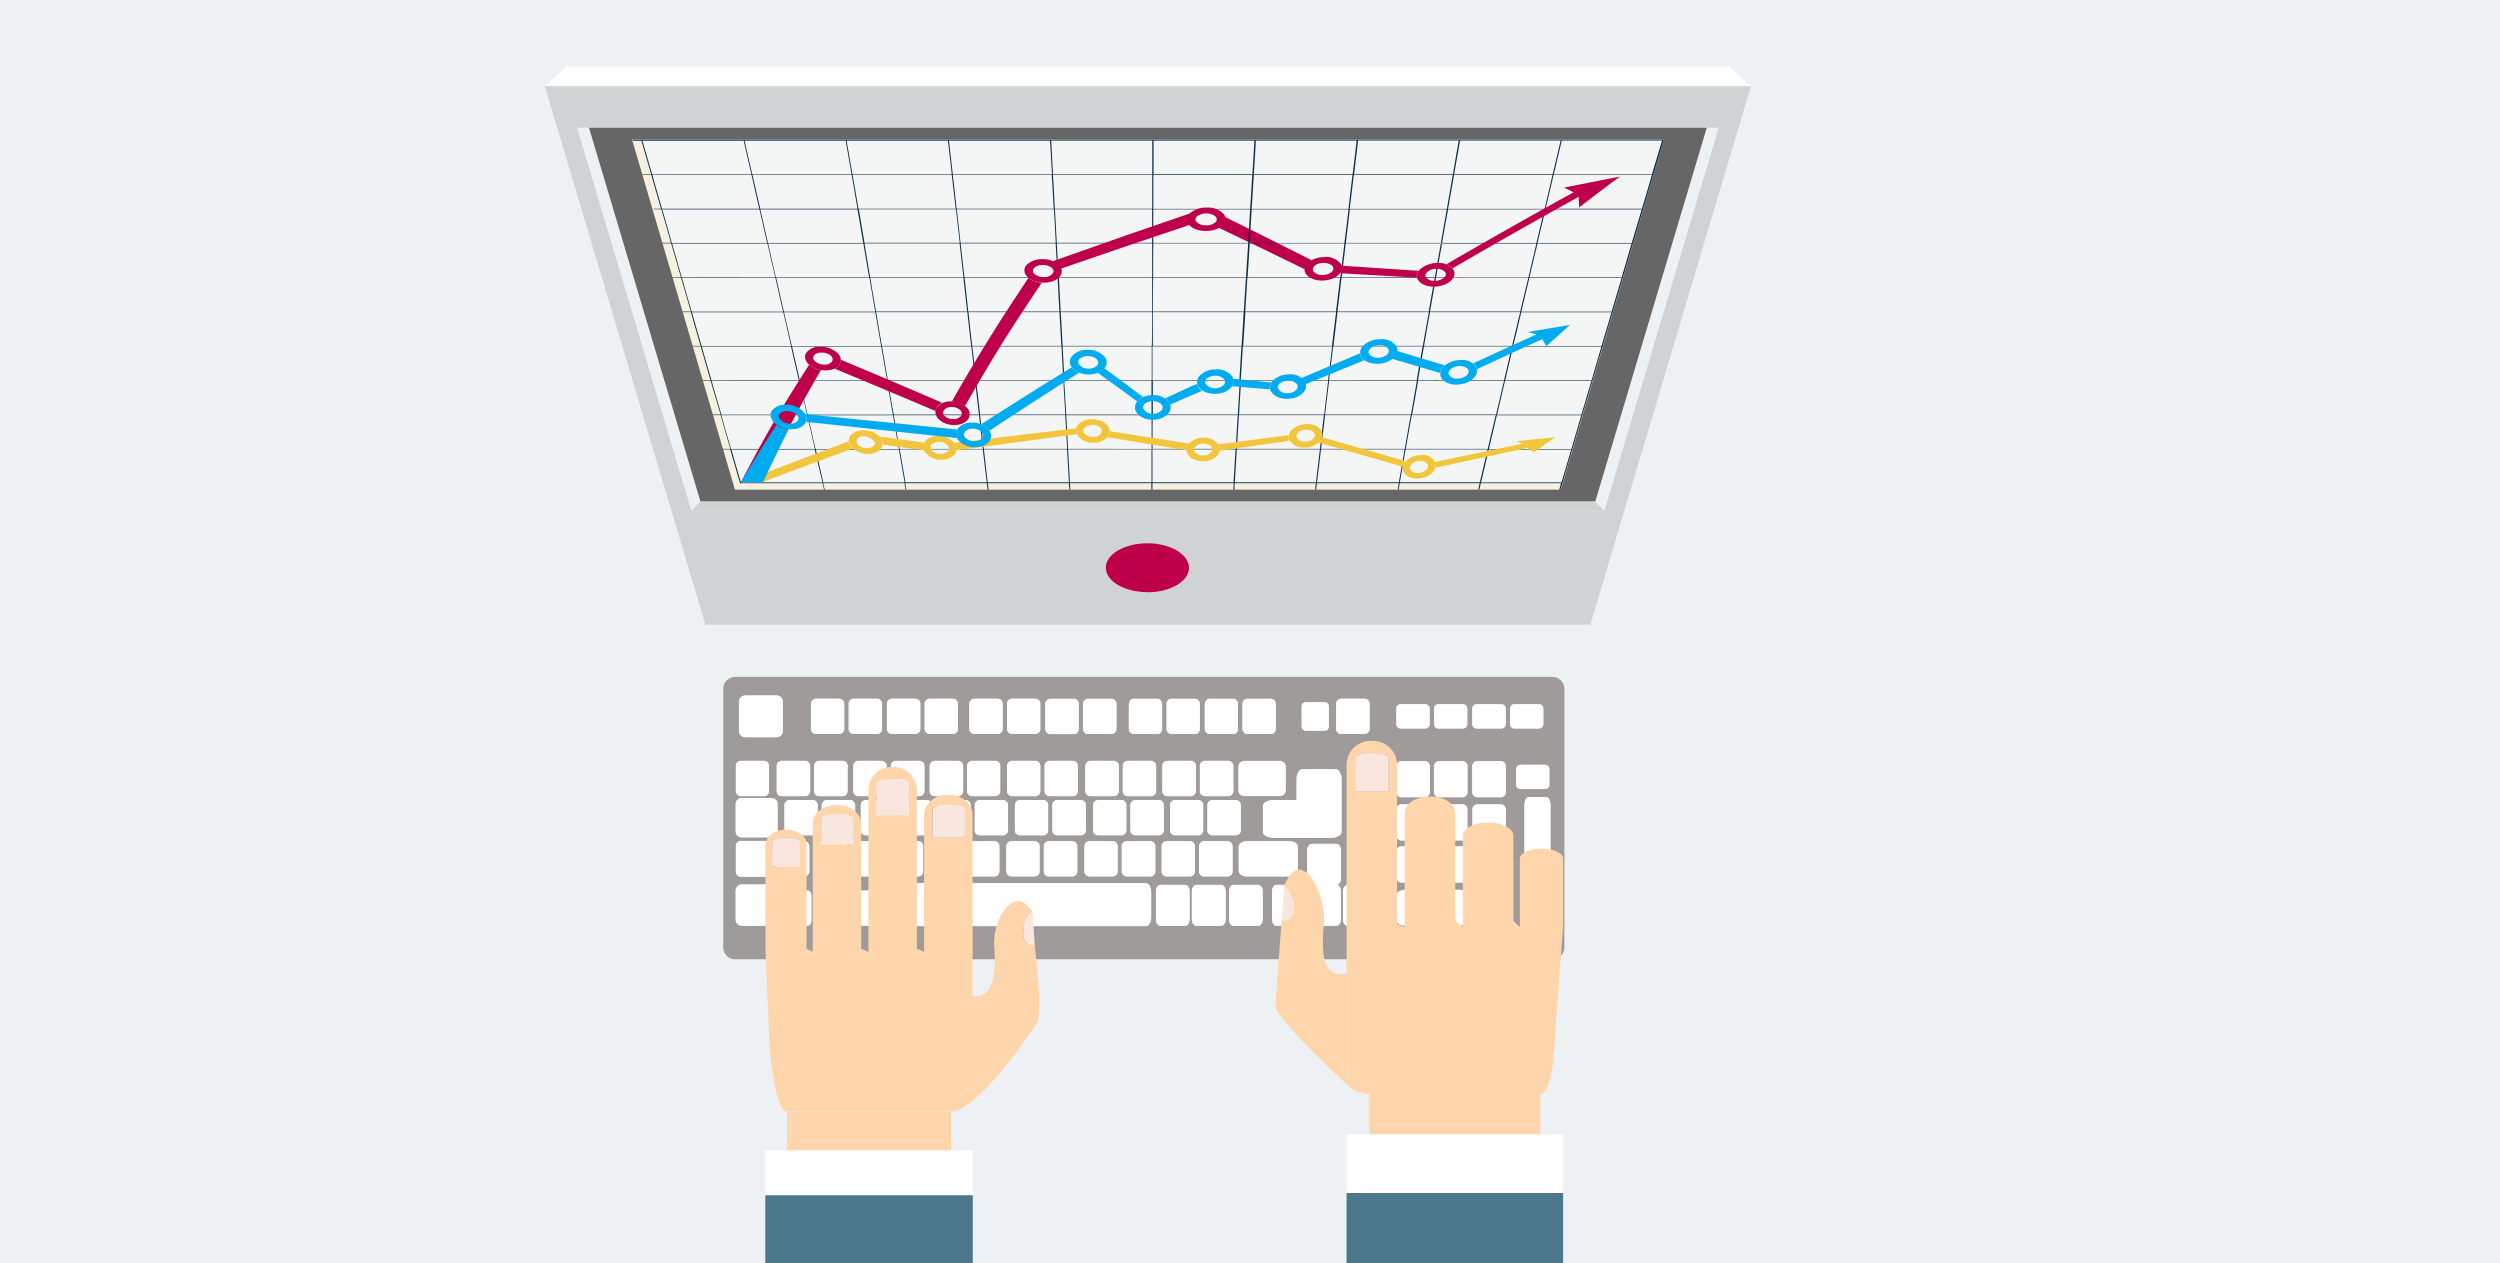 <?xml version="1.0" encoding="UTF-8"?>
<svg xmlns="http://www.w3.org/2000/svg" xmlns:xlink="http://www.w3.org/1999/xlink" id="Ebene_1" data-name="Ebene 1" viewBox="0 0 566 286">
  <defs>
    <style>.cls-1{fill:none;}.cls-2{fill:#edf1f3;}.cls-3{clip-path:url(#clip-path);}.cls-4{fill:#a09b9b;}.cls-5{fill:#fff;}.cls-6{fill:#d0d3d3;}.cls-7{fill:#666;}.cls-8{fill:#f6f1df;}.cls-9{fill:#366;}.cls-10{fill:#ffcb00;}.cls-11{fill:#1d1d1b;}.cls-12{fill:#ffd5ac;}.cls-13{fill:#f9e7df;}.cls-14{fill:#4c788c;}.cls-15{fill:#f4f6f6;}.cls-16{fill:#be004a;}.cls-17{fill:#0d2e4a;}.cls-18{fill:#f1c63d;}.cls-19{fill:#00acef;}</style>
    <clipPath id="clip-path">
      <rect class="cls-1" width="566" height="286"></rect>
    </clipPath>
  </defs>
  <title>Foerdermittelmanagement_Zeichenfläche 1</title>
  <rect class="cls-2" width="566" height="286"></rect>
  <g class="cls-3">
    <path class="cls-4" d="M177.24,158.93v6.5a1.42,1.42,0,0,1-1.36,1.47h-7.21a1.43,1.43,0,0,1-1.37-1.47v-6.5a1.43,1.43,0,0,1,1.37-1.47h7.21a1.42,1.42,0,0,1,1.36,1.47m164.63,1.36a1,1,0,0,1,1.05-.85h5.51a1,1,0,0,1,1,.85v3.79a1,1,0,0,1-1,.85h-5.51a1,1,0,0,1-1.05-.85Zm-8.54,0a1,1,0,0,1,1-.85h5.51a1,1,0,0,1,1.05.85v3.79a1,1,0,0,1-1.05.85h-5.51a1,1,0,0,1-1-.85Zm-8.65,3.79v-3.79a1,1,0,0,1,1-.85h5.51a1,1,0,0,1,1,.85v3.79a1,1,0,0,1-1,.85h-5.51a1,1,0,0,1-1-.85m-8.55,0v-3.79a1,1,0,0,1,1-.85h5.51a1,1,0,0,1,1.05.85v3.79a1,1,0,0,1-1.05.85h-5.51a1,1,0,0,1-1-.85m-13.62.85v-5.49a1.15,1.15,0,0,1,1.05-1.24h5.51a1.15,1.15,0,0,1,1,1.24v5.49a1.16,1.16,0,0,1-1,1.24h-5.51a1.16,1.16,0,0,1-1.05-1.24m-7.81-.53V160a.93.93,0,0,1,.84-1H300a.93.93,0,0,1,.84,1v4.43a.93.93,0,0,1-.84,1h-4.45a.93.93,0,0,1-.84-1m-13.4.53v-5.49a1.15,1.15,0,0,1,1-1.24h5.52a1.15,1.15,0,0,1,1,1.24v5.49a1.16,1.16,0,0,1-1,1.24h-5.52a1.16,1.16,0,0,1-1-1.24m-8.54,0v-5.49a1.15,1.15,0,0,1,1-1.24h5.51a1.15,1.15,0,0,1,1,1.24v5.49a1.16,1.16,0,0,1-1,1.24H273.8a1.15,1.15,0,0,1-1-1.24m-8.66,0v-5.49a1.15,1.15,0,0,1,1-1.24h5.52a1.15,1.15,0,0,1,1,1.24v5.49a1.16,1.16,0,0,1-1,1.24h-5.52a1.16,1.16,0,0,1-1-1.24m-8.54,0v-5.49a1.15,1.15,0,0,1,1-1.24h5.51a1.15,1.15,0,0,1,1,1.24v5.49a1.15,1.15,0,0,1-1,1.24H256.6a1.16,1.16,0,0,1-1-1.24m-10.35,0v-5.49a1.15,1.15,0,0,1,1-1.24h5.52a1.15,1.15,0,0,1,1,1.24v5.49a1.16,1.16,0,0,1-1,1.24h-5.52a1.16,1.16,0,0,1-1-1.24m89.16,26.7h5.51a1.18,1.18,0,0,1,1.05,1.27v5.63a1.18,1.18,0,0,1-1.05,1.27h-5.51a1.18,1.18,0,0,1-1-1.27V192.9a1.18,1.18,0,0,1,1-1.27m-16,9.8h11.71c1.22,0,2.21.57,2.21,1.27v5.62c0,.7-1,1.27-2.21,1.27H318.35c-1.22,0-2.22-.57-2.22-1.27V202.7c0-.7,1-1.27,2.22-1.27m26.84,6.26V197.62c0-1.05.41-1.91.91-1.91h4.06c.5,0,.91.86.91,1.91v10.07c0,1-.41,1.9-.91,1.9H346.1c-.5,0-.91-.86-.91-1.9m-10.82-6.26h5.51a1.18,1.18,0,0,1,1.05,1.27v5.62a1.18,1.18,0,0,1-1.05,1.27h-5.51a1.18,1.18,0,0,1-1-1.27V202.7a1.18,1.18,0,0,1,1-1.27m-8.65-1.63a1.17,1.17,0,0,1-1-1.27V192.9a1.17,1.17,0,0,1,1-1.27h5.51a1.18,1.18,0,0,1,1,1.27v5.63a1.18,1.18,0,0,1-1,1.27Zm-9.59-1.27V192.9a1.18,1.18,0,0,1,1-1.27h5.51a1.18,1.18,0,0,1,1.05,1.27v5.63a1.18,1.18,0,0,1-1.05,1.27h-5.51a1.18,1.18,0,0,1-1-1.27m29-6.12V182.34c0-1,.41-1.9.91-1.9h4.06c.5,0,.91.86.91,1.9v10.07c0,1.05-.41,1.91-.91,1.91h-4.06c-.5,0-.91-.86-.91-1.91M333.33,189v-5.62a1.18,1.18,0,0,1,1-1.27h5.51a1.18,1.18,0,0,1,1.05,1.27V189a1.18,1.18,0,0,1-1.05,1.27h-5.51a1.18,1.18,0,0,1-1-1.27m-8.65,0v-5.62a1.17,1.17,0,0,1,1-1.27h5.51a1.18,1.18,0,0,1,1,1.27V189a1.18,1.18,0,0,1-1,1.27h-5.51a1.17,1.17,0,0,1-1-1.27m-8.55,0v-5.62a1.18,1.18,0,0,1,1-1.27h5.51a1.18,1.18,0,0,1,1.05,1.27V189a1.18,1.18,0,0,1-1.05,1.27h-5.51a1.18,1.18,0,0,1-1-1.27m1-16.69h5.51a1.18,1.18,0,0,1,1.05,1.27v5.63a1.18,1.18,0,0,1-1.05,1.27h-5.51a1.18,1.18,0,0,1-1-1.27v-5.63a1.18,1.18,0,0,1,1-1.27m27.11.83h5.51a1,1,0,0,1,1,.85v3.79a1,1,0,0,1-1,.85h-5.51a1,1,0,0,1-1-.85V174a1,1,0,0,1,1-.85m-10.95.44a1.18,1.18,0,0,1,1-1.27h5.51a1.18,1.18,0,0,1,1.05,1.27v5.63a1.18,1.18,0,0,1-1.05,1.27h-5.51a1.18,1.18,0,0,1-1-1.27Zm-8.65,0a1.17,1.17,0,0,1,1-1.27h5.51a1.18,1.18,0,0,1,1,1.27v5.63a1.18,1.18,0,0,1-1,1.27h-5.51a1.17,1.17,0,0,1-1-1.27ZM167.6,172.26h5.51a1.16,1.16,0,0,1,1,1.24V179a1.16,1.16,0,0,1-1,1.24H167.6a1.15,1.15,0,0,1-1-1.24v-5.5a1.15,1.15,0,0,1,1-1.24m.26,28h6.89a1.39,1.39,0,0,1,1.3,1.46v6.43a1.38,1.38,0,0,1-1.3,1.45h-6.89a1.38,1.38,0,0,1-1.3-1.45v-6.43a1.39,1.39,0,0,1,1.3-1.46m5.25-9.87a1.17,1.17,0,0,1,1,1.26v5.59a1.17,1.17,0,0,1-1,1.26H167.6a1.16,1.16,0,0,1-1-1.26v-5.59a1.16,1.16,0,0,1,1-1.26Zm2.94-8.31v6.12a1.34,1.34,0,0,1-1.3,1.38h-6.89a1.34,1.34,0,0,1-1.3-1.38v-6.12a1.35,1.35,0,0,1,1.3-1.39h6.89a1.35,1.35,0,0,1,1.3,1.39m2.41,19.55h4.4c.46,0,.83.56.83,1.24v5.49c0,.68-.37,1.24-.83,1.24h-4.4c-.46,0-.83-.56-.83-1.24v-5.49c0-.68.37-1.24.83-1.24m7.09,0H190c.45,0,.83.56.83,1.24v5.49c0,.68-.38,1.24-.83,1.24h-4.41c-.46,0-.83-.56-.83-1.24v-5.49c0-.68.37-1.24.83-1.24m7.3,0h6a1.19,1.19,0,0,1,1.13,1.24v5.49a1.19,1.19,0,0,1-1.13,1.24h-6a1.19,1.19,0,0,1-1.12-1.24v-5.49a1.19,1.19,0,0,1,1.12-1.24M203.21,200h56.25c.64,0,1.16.89,1.16,2v5.69c0,1.09-.52,2-1.16,2H203.21c-.64,0-1.16-.88-1.16-2v-5.69c0-1.08.52-2,1.16-2m59.53.36h5.55c.58,0,1,.65,1,1.44v6.39c0,.79-.47,1.44-1,1.44h-5.55c-.58,0-1.05-.65-1.05-1.44v-6.39c0-.79.47-1.44,1.05-1.44m8.15,0h5.55c.58,0,1.05.65,1.05,1.44v6.39c0,.79-.47,1.44-1.05,1.44h-5.55c-.58,0-1.05-.65-1.05-1.44v-6.39c0-.79.47-1.44,1.05-1.44m8.38,0h5.55c.58,0,1.05.65,1.05,1.44v6.39c0,.79-.47,1.44-1.05,1.44h-5.55c-.58,0-1-.65-1-1.44v-6.39c0-.79.47-1.44,1-1.44m9.75,0h5.55c.58,0,1.05.65,1.05,1.44v6.39c0,.79-.47,1.44-1.05,1.44H289c-.58,0-1-.65-1-1.44v-6.39c0-.79.47-1.44,1-1.44m16.08,0h5.55c.58,0,1.05.65,1.05,1.44v6.39c0,.79-.47,1.44-1.05,1.44H305.1c-.58,0-1.05-.65-1.05-1.44v-6.39c0-.79.47-1.44,1.05-1.44m-68.44-40.88a1.15,1.15,0,0,1,1.05-1.24h5.51a1.15,1.15,0,0,1,1,1.24v5.49a1.16,1.16,0,0,1-1,1.24h-5.51a1.16,1.16,0,0,1-1.05-1.24ZM228,164.93v-5.49a1.15,1.15,0,0,1,1-1.24h5.52a1.15,1.15,0,0,1,1,1.24v5.49a1.16,1.16,0,0,1-1,1.24h-5.52a1.16,1.16,0,0,1-1-1.24m-8.54,0v-5.49a1.15,1.15,0,0,1,1-1.24H226a1.15,1.15,0,0,1,1,1.24v5.49a1.16,1.16,0,0,1-1,1.24h-5.51a1.15,1.15,0,0,1-1-1.24m131.9-11.68H166.55a2.72,2.72,0,0,0-2.81,2.6v58.73a2.72,2.72,0,0,0,2.81,2.6H351.37a2.72,2.72,0,0,0,2.81-2.6V155.85a2.72,2.72,0,0,0-2.81-2.6m-142,11.68v-5.49a1.15,1.15,0,0,1,1-1.24h5.52a1.15,1.15,0,0,1,1,1.24v5.49a1.16,1.16,0,0,1-1,1.24h-5.52a1.16,1.16,0,0,1-1-1.24m-8.55,0v-5.49a1.15,1.15,0,0,1,1.05-1.24h5.51a1.15,1.15,0,0,1,1,1.24v5.49a1.16,1.16,0,0,1-1,1.24h-5.51a1.16,1.16,0,0,1-1.05-1.24m-8.65,0v-5.49a1.15,1.15,0,0,1,1-1.24h5.52a1.15,1.15,0,0,1,1,1.24v5.49a1.16,1.16,0,0,1-1,1.24h-5.52a1.16,1.16,0,0,1-1-1.24m-2,1.24h-5.51a1.16,1.16,0,0,1-1-1.24v-5.49a1.15,1.15,0,0,1,1-1.24h5.51a1.15,1.15,0,0,1,1,1.24v5.49a1.16,1.16,0,0,1-1,1.24m56.6,6.09h5.51a1.16,1.16,0,0,1,1,1.24V179a1.16,1.16,0,0,1-1,1.24h-5.51a1.16,1.16,0,0,1-1-1.24v-5.5a1.16,1.16,0,0,1,1-1.24m8.49,0h5.51a1.16,1.16,0,0,1,1,1.24V179a1.16,1.16,0,0,1-1,1.24h-5.51a1.16,1.16,0,0,1-1-1.24v-5.5a1.16,1.16,0,0,1,1-1.24m9,0h5.51a1.16,1.16,0,0,1,1,1.24V179a1.16,1.16,0,0,1-1,1.24H264.2a1.16,1.16,0,0,1-1.05-1.24v-5.5a1.16,1.16,0,0,1,1.05-1.24m8.48,0h5.51a1.16,1.16,0,0,1,1.05,1.24V179a1.16,1.16,0,0,1-1.05,1.24h-5.51a1.16,1.16,0,0,1-1-1.24v-5.5a1.16,1.16,0,0,1,1-1.24m9.15,0a1.38,1.38,0,0,0-1.48,1.24V179a1.38,1.38,0,0,0,1.48,1.24h7.81a1.38,1.38,0,0,0,1.48-1.24v-5.5a1.38,1.38,0,0,0-1.48-1.24ZM176.68,190.45h5.51a1.16,1.16,0,0,1,1.05,1.24v5.49a1.16,1.16,0,0,1-1.05,1.24h-5.51a1.16,1.16,0,0,1-1-1.24v-5.49a1.16,1.16,0,0,1,1-1.24m8.49,0h5.51a1.16,1.16,0,0,1,1,1.24v5.49a1.16,1.16,0,0,1-1,1.24h-5.51a1.16,1.16,0,0,1-1-1.24v-5.49a1.16,1.16,0,0,1,1-1.24m-1.08-9.31a1.16,1.16,0,0,1,1,1.24v5.49a1.15,1.15,0,0,1-1,1.24h-5.51a1.15,1.15,0,0,1-1-1.24v-5.49a1.16,1.16,0,0,1,1-1.24Zm-1.7-8.88a1.16,1.16,0,0,1,1.05,1.24V179a1.16,1.16,0,0,1-1.05,1.24h-5.51a1.16,1.16,0,0,1-1-1.24v-5.5a1.16,1.16,0,0,1,1-1.24ZM194,190.45h5.51a1.16,1.16,0,0,1,1,1.24v5.49a1.16,1.16,0,0,1-1,1.24H194a1.16,1.16,0,0,1-1.05-1.24v-5.49a1.16,1.16,0,0,1,1.05-1.24m-7-9.31h5.51a1.16,1.16,0,0,1,1,1.24v5.49a1.15,1.15,0,0,1-1,1.24h-5.51a1.15,1.15,0,0,1-1-1.24v-5.49a1.16,1.16,0,0,1,1-1.24m15.44,9.31H208a1.16,1.16,0,0,1,1,1.24v5.49a1.16,1.16,0,0,1-1,1.24h-5.51a1.16,1.16,0,0,1-1-1.24v-5.49a1.16,1.16,0,0,1,1-1.24m8.78,0h5.52a1.16,1.16,0,0,1,1,1.24v5.49a1.16,1.16,0,0,1-1,1.24h-5.52a1.16,1.16,0,0,1-1-1.24v-5.49a1.16,1.16,0,0,1,1-1.24m-15.36-9.31h5.51a1.16,1.16,0,0,1,1,1.24v5.49a1.15,1.15,0,0,1-1,1.24h-5.51a1.15,1.15,0,0,1-1.05-1.24v-5.49a1.16,1.16,0,0,1,1.05-1.24m23.85,9.31h5.51a1.16,1.16,0,0,1,1,1.24v5.49a1.16,1.16,0,0,1-1,1.24h-5.51a1.16,1.16,0,0,1-1-1.24v-5.49a1.16,1.16,0,0,1,1-1.24m-15.37-9.31h5.51a1.16,1.16,0,0,1,1.05,1.24v5.49a1.15,1.15,0,0,1-1.05,1.24h-5.51a1.15,1.15,0,0,1-1-1.24v-5.49a1.16,1.16,0,0,1,1-1.24m-19-8.88h5.51a1.16,1.16,0,0,1,1,1.24V179a1.16,1.16,0,0,1-1,1.24h-5.51a1.16,1.16,0,0,1-1.05-1.24v-5.5a1.16,1.16,0,0,1,1.05-1.24m43.48,18.19h5.52a1.16,1.16,0,0,1,1,1.24v5.49a1.16,1.16,0,0,1-1,1.24h-5.52a1.16,1.16,0,0,1-1-1.24v-5.49a1.16,1.16,0,0,1,1-1.24m8.49,0h5.51a1.16,1.16,0,0,1,1.05,1.24v5.49a1.16,1.16,0,0,1-1.05,1.24h-5.51a1.16,1.16,0,0,1-1-1.24v-5.49a1.16,1.16,0,0,1,1-1.24m-24.15-9.31h5.52a1.16,1.16,0,0,1,1,1.24v5.49a1.15,1.15,0,0,1-1,1.24h-5.52a1.15,1.15,0,0,1-1-1.24v-5.49a1.16,1.16,0,0,1,1-1.24m33.35,9.31h5.51a1.15,1.15,0,0,1,1,1.24v5.49a1.15,1.15,0,0,1-1,1.24h-5.51a1.16,1.16,0,0,1-1-1.24v-5.49a1.16,1.16,0,0,1,1-1.24m8.49,0h5.51a1.16,1.16,0,0,1,1,1.24v5.49a1.16,1.16,0,0,1-1,1.24H255a1.16,1.16,0,0,1-1.05-1.24v-5.49a1.16,1.16,0,0,1,1.05-1.24m-33.35-9.31h5.51a1.16,1.16,0,0,1,1,1.24v5.49a1.15,1.15,0,0,1-1,1.24h-5.51a1.15,1.15,0,0,1-1-1.24v-5.49a1.16,1.16,0,0,1,1-1.24M264,190.45h5.52a1.16,1.16,0,0,1,1,1.24v5.49a1.16,1.16,0,0,1-1,1.24H264a1.16,1.16,0,0,1-1-1.24v-5.49a1.16,1.16,0,0,1,1-1.24m-33.24-9.31h5.52a1.16,1.16,0,0,1,1,1.24v5.49a1.15,1.15,0,0,1-1,1.24h-5.52a1.15,1.15,0,0,1-1-1.24v-5.49a1.16,1.16,0,0,1,1-1.24m-36.52-8.88h5.51a1.16,1.16,0,0,1,1,1.24V179a1.16,1.16,0,0,1-1,1.24h-5.51a1.16,1.16,0,0,1-1-1.24v-5.5a1.16,1.16,0,0,1,1-1.24m78.25,18.19H278a1.16,1.16,0,0,1,1.05,1.24v5.49a1.16,1.16,0,0,1-1.05,1.24h-5.51a1.16,1.16,0,0,1-1-1.24v-5.49a1.16,1.16,0,0,1,1-1.24m9.77,0H292c1,0,1.84.56,1.84,1.24v5.49c0,.68-.83,1.24-1.84,1.24h-9.71c-1,0-1.84-.56-1.84-1.24v-5.49c0-.68.83-1.24,1.84-1.24m-43-9.31h5.51a1.16,1.16,0,0,1,1.05,1.24v5.49a1.15,1.15,0,0,1-1.05,1.24h-5.51a1.15,1.15,0,0,1-1-1.24v-5.49a1.16,1.16,0,0,1,1-1.24M297,191.05h5.55c.58,0,1.05.65,1.05,1.45v6.38c0,.79-.47,1.44-1.05,1.44.58,0,1.05.65,1.05,1.44v6.39c0,.79-.47,1.44-1.05,1.44H297c-.58,0-1.05-.65-1.05-1.44v-6.39c0-.79.47-1.44,1.05-1.44-.58,0-1.05-.65-1.05-1.44V192.5c0-.8.47-1.45,1.05-1.45m-8.62-1.36c-1.34,0-2.44-.6-2.44-1.33v-5.89c0-.73,1.1-1.33,2.44-1.33h5.18v-4.71c0-1.26.63-2.29,1.39-2.29h7.39c.76,0,1.39,1,1.39,2.29v11.93c0,.73-1.1,1.33-2.44,1.33Zm-15-1.82v-5.49a1.16,1.16,0,0,1,1-1.24h5.51a1.16,1.16,0,0,1,1.05,1.24v5.49a1.15,1.15,0,0,1-1.05,1.24h-5.51a1.15,1.15,0,0,1-1-1.24m-8.49,0v-5.49a1.16,1.16,0,0,1,1-1.24h5.51a1.16,1.16,0,0,1,1,1.24v5.49a1.15,1.15,0,0,1-1,1.24H265.9a1.15,1.15,0,0,1-1-1.24m-9-5.49a1.16,1.16,0,0,1,1.05-1.24h5.51a1.16,1.16,0,0,1,1,1.24v5.49a1.15,1.15,0,0,1-1,1.24h-5.51a1.15,1.15,0,0,1-1.05-1.24Zm-7.44-1.24H254a1.15,1.15,0,0,1,1,1.24v5.49a1.15,1.15,0,0,1-1,1.24h-5.51a1.15,1.15,0,0,1-1-1.24v-5.49a1.16,1.16,0,0,1,1-1.24M236.5,179v-5.5a1.16,1.16,0,0,1,1-1.24h5.51a1.15,1.15,0,0,1,1,1.24V179a1.15,1.15,0,0,1-1,1.24h-5.51a1.16,1.16,0,0,1-1-1.24M228,179v-5.5a1.16,1.16,0,0,1,1-1.24h5.52a1.16,1.16,0,0,1,1,1.24V179a1.16,1.16,0,0,1-1,1.24h-5.52a1.16,1.16,0,0,1-1-1.24m-9.07,0v-5.5a1.15,1.15,0,0,1,1-1.24h5.51a1.16,1.16,0,0,1,1,1.24V179a1.16,1.16,0,0,1-1,1.24H220a1.15,1.15,0,0,1-1-1.24m-8.49-5.5a1.16,1.16,0,0,1,1-1.24H217a1.16,1.16,0,0,1,1.05,1.24V179a1.16,1.16,0,0,1-1.05,1.24h-5.51a1.16,1.16,0,0,1-1-1.24Zm-7.74-1.24h5.51a1.16,1.16,0,0,1,1.05,1.24V179a1.16,1.16,0,0,1-1.05,1.24h-5.51a1.16,1.16,0,0,1-1-1.24v-5.5a1.16,1.16,0,0,1,1-1.24"></path>
    <path class="cls-5" d="M177.24,165.43v-6.5a1.42,1.42,0,0,0-1.36-1.47h-7.21a1.43,1.43,0,0,0-1.37,1.47v6.5a1.43,1.43,0,0,0,1.37,1.47h7.21a1.42,1.42,0,0,0,1.36-1.47"></path>
    <path class="cls-5" d="M183.59,159.44v5.49a1.16,1.16,0,0,0,1,1.24h5.51a1.16,1.16,0,0,0,1-1.24v-5.49a1.15,1.15,0,0,0-1-1.24h-5.51a1.15,1.15,0,0,0-1,1.24"></path>
    <path class="cls-5" d="M192.13,159.44v5.49a1.16,1.16,0,0,0,1.05,1.24h5.51a1.16,1.16,0,0,0,1-1.24v-5.49a1.15,1.15,0,0,0-1-1.24h-5.51a1.15,1.15,0,0,0-1.05,1.24"></path>
    <path class="cls-5" d="M200.78,159.44v5.49a1.16,1.16,0,0,0,1.05,1.24h5.51a1.16,1.16,0,0,0,1-1.24v-5.49a1.15,1.15,0,0,0-1-1.24h-5.51a1.15,1.15,0,0,0-1.05,1.24"></path>
    <path class="cls-5" d="M209.33,159.44v5.49a1.16,1.16,0,0,0,1,1.24h5.52a1.16,1.16,0,0,0,1-1.24v-5.49a1.15,1.15,0,0,0-1-1.24h-5.52a1.15,1.15,0,0,0-1,1.24"></path>
    <path class="cls-5" d="M219.47,159.44v5.49a1.15,1.15,0,0,0,1,1.24H226a1.16,1.16,0,0,0,1-1.24v-5.49a1.15,1.15,0,0,0-1-1.24h-5.51a1.15,1.15,0,0,0-1,1.24"></path>
    <path class="cls-5" d="M228,159.44v5.49a1.16,1.16,0,0,0,1,1.24h5.52a1.16,1.16,0,0,0,1-1.24v-5.49a1.15,1.15,0,0,0-1-1.24h-5.52a1.15,1.15,0,0,0-1,1.24"></path>
    <path class="cls-5" d="M236.66,159.44v5.49a1.16,1.16,0,0,0,1.05,1.24h5.51a1.16,1.16,0,0,0,1-1.24v-5.49a1.15,1.15,0,0,0-1-1.24h-5.51a1.15,1.15,0,0,0-1.05,1.24"></path>
    <path class="cls-5" d="M245.21,159.44v5.49a1.16,1.16,0,0,0,1,1.24h5.52a1.16,1.16,0,0,0,1-1.24v-5.49a1.15,1.15,0,0,0-1-1.24h-5.52a1.15,1.15,0,0,0-1,1.24"></path>
    <path class="cls-5" d="M255.56,159.44v5.49a1.15,1.15,0,0,0,1,1.24h5.51a1.16,1.16,0,0,0,1-1.24v-5.49a1.15,1.15,0,0,0-1-1.24H256.6a1.15,1.15,0,0,0-1,1.24"></path>
    <path class="cls-5" d="M264.1,159.44v5.49a1.16,1.16,0,0,0,1,1.24h5.52a1.16,1.16,0,0,0,1-1.24v-5.49a1.15,1.15,0,0,0-1-1.24h-5.52a1.15,1.15,0,0,0-1,1.24"></path>
    <path class="cls-5" d="M272.76,159.44v5.49a1.16,1.16,0,0,0,1,1.24h5.51a1.15,1.15,0,0,0,1-1.24v-5.49a1.15,1.15,0,0,0-1-1.24H273.8a1.15,1.15,0,0,0-1,1.24"></path>
    <path class="cls-5" d="M281.3,159.44v5.49a1.16,1.16,0,0,0,1,1.24h5.52a1.16,1.16,0,0,0,1-1.24v-5.49a1.15,1.15,0,0,0-1-1.24h-5.52a1.15,1.15,0,0,0-1,1.24"></path>
    <path class="cls-5" d="M294.7,160v4.43a.93.93,0,0,0,.84,1H300a.93.93,0,0,0,.84-1V160a.93.93,0,0,0-.84-1h-4.45a.93.93,0,0,0-.84,1"></path>
    <path class="cls-5" d="M302.51,159.44v5.49a1.16,1.16,0,0,0,1.05,1.24h5.51a1.16,1.16,0,0,0,1-1.24v-5.49a1.15,1.15,0,0,0-1-1.24h-5.51a1.15,1.15,0,0,0-1.05,1.24"></path>
    <path class="cls-5" d="M316.13,160.29v3.78a1,1,0,0,0,1,.86h5.52a1,1,0,0,0,1-.86v-3.78a1,1,0,0,0-1-.85h-5.52a1,1,0,0,0-1,.85"></path>
    <path class="cls-5" d="M324.68,160.29v3.78a1,1,0,0,0,1,.86h5.51a1,1,0,0,0,1-.86v-3.78a1,1,0,0,0-1-.85h-5.51a1,1,0,0,0-1,.85"></path>
    <path class="cls-5" d="M333.33,160.29v3.78a1,1,0,0,0,1,.86h5.51a1,1,0,0,0,1.05-.86v-3.78a1,1,0,0,0-1.05-.85h-5.51a1,1,0,0,0-1,.85"></path>
    <path class="cls-5" d="M341.88,160.29v3.78a1,1,0,0,0,1,.86h5.51a1,1,0,0,0,1-.86v-3.78a1,1,0,0,0-1-.85h-5.51a1,1,0,0,0-1,.85"></path>
    <path class="cls-5" d="M349.79,173.15h-5.51a1,1,0,0,0-1,.85v3.79a1,1,0,0,0,1,.85h5.51a1,1,0,0,0,1-.85V174a1,1,0,0,0-1-.85"></path>
    <path class="cls-5" d="M350.12,180.44h-4.06c-.5,0-.91.86-.91,1.9v10.07c0,1.05.41,1.91.91,1.91h4.06c.5,0,.91-.86.91-1.91V182.34c0-1-.41-1.9-.91-1.9"></path>
    <path class="cls-5" d="M350.16,195.71H346.1c-.5,0-.91.86-.91,1.91v10.07c0,1,.41,1.9.91,1.9h4.06c.5,0,.91-.86.91-1.9V197.62c0-1.05-.41-1.91-.91-1.91"></path>
    <path class="cls-5" d="M340.93,202.7a1.18,1.18,0,0,0-1-1.27h-5.52a1.18,1.18,0,0,0-1,1.27v5.62a1.18,1.18,0,0,0,1,1.27h5.52a1.18,1.18,0,0,0,1-1.27Z"></path>
    <path class="cls-5" d="M334.37,199.8h5.51a1.18,1.18,0,0,0,1.05-1.27V192.9a1.18,1.18,0,0,0-1.05-1.27h-5.51a1.18,1.18,0,0,0-1,1.27v5.63a1.18,1.18,0,0,0,1,1.27"></path>
    <path class="cls-5" d="M334.37,190.28h5.51a1.18,1.18,0,0,0,1.05-1.27v-5.63a1.17,1.17,0,0,0-1.05-1.26h-5.51a1.17,1.17,0,0,0-1,1.26V189a1.18,1.18,0,0,0,1,1.27"></path>
    <path class="cls-5" d="M334.37,180.49h5.51a1.18,1.18,0,0,0,1.05-1.27v-5.63a1.18,1.18,0,0,0-1.05-1.27h-5.51a1.18,1.18,0,0,0-1,1.27v5.63a1.18,1.18,0,0,0,1,1.27"></path>
    <path class="cls-5" d="M332.27,179.22v-5.63a1.18,1.18,0,0,0-1-1.27h-5.51a1.18,1.18,0,0,0-1,1.27v5.63a1.18,1.18,0,0,0,1,1.27h5.51a1.18,1.18,0,0,0,1-1.27"></path>
    <path class="cls-5" d="M331.23,182.12h-5.51a1.18,1.18,0,0,0-1,1.27V189a1.18,1.18,0,0,0,1,1.27h5.51a1.18,1.18,0,0,0,1-1.27v-5.62a1.18,1.18,0,0,0-1-1.27"></path>
    <path class="cls-5" d="M331.23,191.63h-5.51a1.18,1.18,0,0,0-1,1.27v5.63a1.18,1.18,0,0,0,1,1.27h5.51a1.18,1.18,0,0,0,1-1.27V192.9a1.18,1.18,0,0,0-1-1.27"></path>
    <path class="cls-5" d="M330.06,201.43H318.35c-1.22,0-2.22.57-2.22,1.27v5.62c0,.7,1,1.27,2.22,1.27h11.71c1.22,0,2.21-.57,2.21-1.27V202.7c0-.7-1-1.27-2.21-1.27"></path>
    <path class="cls-5" d="M322.69,199.8a1.18,1.18,0,0,0,1-1.27V192.9a1.18,1.18,0,0,0-1-1.27h-5.52a1.18,1.18,0,0,0-1,1.27v5.63a1.18,1.18,0,0,0,1,1.27Z"></path>
    <path class="cls-5" d="M317.17,190.28h5.51a1.18,1.18,0,0,0,1.05-1.27v-5.63a1.17,1.17,0,0,0-1.05-1.26h-5.51a1.17,1.17,0,0,0-1,1.26V189a1.18,1.18,0,0,0,1,1.27"></path>
    <path class="cls-5" d="M317.17,180.49h5.51a1.18,1.18,0,0,0,1.05-1.27v-5.63a1.18,1.18,0,0,0-1.05-1.27h-5.51a1.18,1.18,0,0,0-1,1.27v5.63a1.18,1.18,0,0,0,1,1.27"></path>
    <path class="cls-5" d="M310.65,200.32H305.1c-.58,0-1.05.65-1.05,1.44v6.39c0,.79.47,1.44,1.05,1.44h5.55c.58,0,1.05-.65,1.05-1.44v-6.39c0-.79-.47-1.44-1.05-1.44"></path>
    <path class="cls-5" d="M303.58,208.15v-6.39c0-.79-.47-1.44-1.05-1.44H297c-.58,0-1.05.65-1.05,1.44v6.39c0,.79.47,1.44,1.05,1.44h5.55c.58,0,1.05-.65,1.05-1.44"></path>
    <path class="cls-5" d="M295.63,208.15v-6.39c0-.79-.48-1.44-1.06-1.44H289c-.58,0-1,.65-1,1.44v6.39c0,.79.47,1.44,1,1.44h5.55c.58,0,1.06-.65,1.06-1.44"></path>
    <path class="cls-5" d="M297,200.32h5.55c.58,0,1.05-.65,1.05-1.44V192.5c0-.8-.47-1.45-1.05-1.45H297c-.58,0-1.05.65-1.05,1.45v6.38c0,.79.47,1.44,1.05,1.44"></path>
    <path class="cls-5" d="M289.64,180.24a1.38,1.38,0,0,0,1.48-1.25V173.5a1.38,1.38,0,0,0-1.48-1.24h-7.81a1.38,1.38,0,0,0-1.48,1.24V179a1.38,1.38,0,0,0,1.48,1.25Z"></path>
    <path class="cls-5" d="M292,190.45h-9.71c-1,0-1.84.56-1.84,1.24v5.49c0,.68.83,1.24,1.84,1.24H292c1,0,1.84-.56,1.84-1.24v-5.49c0-.68-.83-1.24-1.84-1.24"></path>
    <path class="cls-5" d="M288.36,189.69h12.91c1.34,0,2.44-.6,2.44-1.33V176.43c0-1.26-.63-2.29-1.39-2.29h-7.38c-.77,0-1.4,1-1.4,2.29v4.71h-5.18c-1.34,0-2.44.6-2.44,1.33v5.89c0,.73,1.1,1.33,2.44,1.33"></path>
    <path class="cls-5" d="M285.87,201.76c0-.79-.47-1.44-1.05-1.44h-5.55c-.58,0-1,.65-1,1.44v6.39c0,.79.47,1.44,1,1.44h5.55c.58,0,1.05-.65,1.05-1.44Z"></path>
    <path class="cls-5" d="M277.49,208.15v-6.39c0-.79-.47-1.44-1.05-1.44h-5.55c-.58,0-1.05.65-1.05,1.44v6.39c0,.79.47,1.44,1.05,1.44h5.55c.58,0,1.05-.65,1.05-1.44"></path>
    <path class="cls-5" d="M269.34,208.15v-6.39c0-.79-.47-1.44-1-1.44h-5.55c-.58,0-1.05.65-1.05,1.44v6.39c0,.79.47,1.44,1.05,1.44h5.55c.58,0,1-.65,1-1.44"></path>
    <path class="cls-5" d="M260.62,207.62v-5.69c0-1.08-.52-2-1.16-2H203.21c-.64,0-1.16.89-1.16,2v5.69c0,1.08.52,2,1.16,2h56.25c.64,0,1.16-.89,1.16-2"></path>
    <path class="cls-5" d="M199.93,208.35v-5.49a1.19,1.19,0,0,0-1.13-1.24h-5.94a1.19,1.19,0,0,0-1.13,1.24v5.49a1.19,1.19,0,0,0,1.13,1.24h5.94a1.19,1.19,0,0,0,1.13-1.24"></path>
    <path class="cls-5" d="M190.79,208.35v-5.49c0-.68-.38-1.24-.83-1.24h-4.41c-.46,0-.83.56-.83,1.24v5.49c0,.68.37,1.24.83,1.24H190c.45,0,.83-.56.83-1.24"></path>
    <path class="cls-5" d="M183.7,208.35v-5.49c0-.68-.38-1.24-.84-1.24h-4.4c-.46,0-.83.56-.83,1.24v5.49c0,.68.37,1.24.83,1.24h4.4c.46,0,.84-.56.84-1.24"></path>
    <path class="cls-5" d="M176.05,208.14V201.7a1.38,1.38,0,0,0-1.3-1.45h-6.89a1.38,1.38,0,0,0-1.3,1.45v6.44a1.38,1.38,0,0,0,1.3,1.45h6.89a1.38,1.38,0,0,0,1.3-1.45"></path>
    <path class="cls-5" d="M167.6,198.49h5.51a1.17,1.17,0,0,0,1-1.26v-5.59a1.17,1.17,0,0,0-1-1.26H167.6a1.16,1.16,0,0,0-1,1.26v5.59a1.16,1.16,0,0,0,1,1.26"></path>
    <path class="cls-5" d="M175.64,191.69v5.49a1.16,1.16,0,0,0,1,1.24h5.51a1.16,1.16,0,0,0,1.05-1.24v-5.49a1.16,1.16,0,0,0-1.05-1.24h-5.51a1.16,1.16,0,0,0-1,1.24"></path>
    <path class="cls-5" d="M184.12,191.69v5.49a1.16,1.16,0,0,0,1,1.24h5.51a1.16,1.16,0,0,0,1-1.24v-5.49a1.16,1.16,0,0,0-1-1.24h-5.51a1.16,1.16,0,0,0-1,1.24"></path>
    <path class="cls-5" d="M193,191.69v5.49a1.16,1.16,0,0,0,1.05,1.24h5.51a1.16,1.16,0,0,0,1-1.24v-5.49a1.16,1.16,0,0,0-1-1.24H194a1.16,1.16,0,0,0-1.05,1.24"></path>
    <path class="cls-5" d="M201.47,191.69v5.49a1.16,1.16,0,0,0,1,1.24H208a1.16,1.16,0,0,0,1-1.24v-5.49a1.16,1.16,0,0,0-1-1.24h-5.51a1.16,1.16,0,0,0-1,1.24"></path>
    <path class="cls-5" d="M210.25,191.69v5.49a1.16,1.16,0,0,0,1,1.24h5.52a1.16,1.16,0,0,0,1-1.24v-5.49a1.16,1.16,0,0,0-1-1.24h-5.52a1.16,1.16,0,0,0-1,1.24"></path>
    <path class="cls-5" d="M218.74,191.69v5.49a1.16,1.16,0,0,0,1,1.24h5.51a1.16,1.16,0,0,0,1-1.24v-5.49a1.16,1.16,0,0,0-1-1.24h-5.51a1.16,1.16,0,0,0-1,1.24"></path>
    <path class="cls-5" d="M227.81,191.69v5.49a1.16,1.16,0,0,0,1,1.24h5.52a1.16,1.16,0,0,0,1-1.24v-5.49a1.16,1.16,0,0,0-1-1.24h-5.52a1.16,1.16,0,0,0-1,1.24"></path>
    <path class="cls-5" d="M236.3,191.69v5.49a1.16,1.16,0,0,0,1,1.24h5.51a1.16,1.16,0,0,0,1.05-1.24v-5.49a1.16,1.16,0,0,0-1.05-1.24h-5.51a1.16,1.16,0,0,0-1,1.24"></path>
    <path class="cls-5" d="M245.5,191.69v5.49a1.16,1.16,0,0,0,1,1.24h5.51a1.15,1.15,0,0,0,1-1.24v-5.49a1.15,1.15,0,0,0-1-1.24h-5.51a1.16,1.16,0,0,0-1,1.24"></path>
    <path class="cls-5" d="M254,191.69v5.49a1.16,1.16,0,0,0,1.05,1.24h5.51a1.16,1.16,0,0,0,1-1.24v-5.49a1.16,1.16,0,0,0-1-1.24H255a1.16,1.16,0,0,0-1.05,1.24"></path>
    <path class="cls-5" d="M263,191.69v5.49a1.16,1.16,0,0,0,1,1.24h5.52a1.16,1.16,0,0,0,1-1.24v-5.49a1.16,1.16,0,0,0-1-1.24H264a1.16,1.16,0,0,0-1,1.24"></path>
    <path class="cls-5" d="M271.44,191.69v5.49a1.16,1.16,0,0,0,1,1.24H278a1.16,1.16,0,0,0,1.05-1.24v-5.49a1.16,1.16,0,0,0-1.05-1.24h-5.51a1.16,1.16,0,0,0-1,1.24"></path>
    <path class="cls-5" d="M273.34,187.87a1.15,1.15,0,0,0,1,1.24h5.51a1.15,1.15,0,0,0,1.05-1.24v-5.49a1.16,1.16,0,0,0-1.05-1.24h-5.51a1.16,1.16,0,0,0-1,1.24Z"></path>
    <path class="cls-5" d="M271.41,189.11a1.15,1.15,0,0,0,1-1.24v-5.49a1.16,1.16,0,0,0-1-1.24H265.9a1.16,1.16,0,0,0-1,1.24v5.49a1.15,1.15,0,0,0,1,1.24Z"></path>
    <path class="cls-5" d="M263.48,187.87v-5.49a1.16,1.16,0,0,0-1-1.24h-5.51a1.16,1.16,0,0,0-1.05,1.24v5.49a1.15,1.15,0,0,0,1.05,1.24h5.51a1.15,1.15,0,0,0,1-1.24"></path>
    <path class="cls-5" d="M255,187.87v-5.49a1.15,1.15,0,0,0-1-1.24h-5.51a1.16,1.16,0,0,0-1,1.24v5.49a1.15,1.15,0,0,0,1,1.24H254a1.15,1.15,0,0,0,1-1.24"></path>
    <path class="cls-5" d="M245.8,187.87v-5.49a1.16,1.16,0,0,0-1.05-1.24h-5.51a1.16,1.16,0,0,0-1,1.24v5.49a1.15,1.15,0,0,0,1,1.24h5.51a1.15,1.15,0,0,0,1.05-1.24"></path>
    <path class="cls-5" d="M237.31,187.87v-5.49a1.16,1.16,0,0,0-1-1.24h-5.51a1.16,1.16,0,0,0-1,1.24v5.49a1.15,1.15,0,0,0,1,1.24h5.51a1.15,1.15,0,0,0,1-1.24"></path>
    <path class="cls-5" d="M228.23,187.87v-5.49a1.16,1.16,0,0,0-1-1.24h-5.51a1.16,1.16,0,0,0-1,1.24v5.49a1.15,1.15,0,0,0,1,1.24h5.51a1.15,1.15,0,0,0,1-1.24"></path>
    <path class="cls-5" d="M219.75,187.87v-5.49a1.16,1.16,0,0,0-1-1.24h-5.52a1.16,1.16,0,0,0-1,1.24v5.49a1.15,1.15,0,0,0,1,1.24h5.52a1.15,1.15,0,0,0,1-1.24"></path>
    <path class="cls-5" d="M211,187.87v-5.49a1.16,1.16,0,0,0-1.05-1.24h-5.51a1.16,1.16,0,0,0-1,1.24v5.49a1.15,1.15,0,0,0,1,1.24h5.51a1.15,1.15,0,0,0,1.05-1.24"></path>
    <path class="cls-5" d="M202.48,187.87v-5.49a1.16,1.16,0,0,0-1-1.24h-5.51a1.16,1.16,0,0,0-1.05,1.24v5.49a1.15,1.15,0,0,0,1.05,1.24h5.51a1.15,1.15,0,0,0,1-1.24"></path>
    <path class="cls-5" d="M193.62,187.87v-5.49a1.16,1.16,0,0,0-1-1.24h-5.51a1.16,1.16,0,0,0-1,1.24v5.49a1.15,1.15,0,0,0,1,1.24h5.51a1.15,1.15,0,0,0,1-1.24"></path>
    <path class="cls-5" d="M185.14,187.87v-5.49a1.16,1.16,0,0,0-1-1.24h-5.51a1.16,1.16,0,0,0-1,1.24v5.49a1.15,1.15,0,0,0,1,1.24h5.51a1.15,1.15,0,0,0,1-1.24"></path>
    <path class="cls-5" d="M176.05,188.19v-6.12a1.35,1.35,0,0,0-1.3-1.39h-6.89a1.35,1.35,0,0,0-1.3,1.39v6.12a1.34,1.34,0,0,0,1.3,1.38h6.89a1.34,1.34,0,0,0,1.3-1.38"></path>
    <path class="cls-5" d="M167.6,180.24h5.51a1.16,1.16,0,0,0,1-1.25V173.5a1.16,1.16,0,0,0-1-1.24H167.6a1.15,1.15,0,0,0-1,1.24V179a1.16,1.16,0,0,0,1,1.25"></path>
    <path class="cls-5" d="M175.84,173.5V179a1.16,1.16,0,0,0,1,1.25h5.51a1.16,1.16,0,0,0,1.05-1.25V173.5a1.16,1.16,0,0,0-1.05-1.24h-5.51a1.16,1.16,0,0,0-1,1.24"></path>
    <path class="cls-5" d="M184.32,173.5V179a1.16,1.16,0,0,0,1.05,1.25h5.51a1.16,1.16,0,0,0,1-1.25V173.5a1.16,1.16,0,0,0-1-1.24h-5.51a1.16,1.16,0,0,0-1.05,1.24"></path>
    <path class="cls-5" d="M193.18,173.5V179a1.16,1.16,0,0,0,1,1.25h5.51a1.16,1.16,0,0,0,1-1.25V173.5a1.16,1.16,0,0,0-1-1.24h-5.51a1.16,1.16,0,0,0-1,1.24"></path>
    <path class="cls-5" d="M201.67,173.5V179a1.16,1.16,0,0,0,1,1.25h5.51a1.16,1.16,0,0,0,1.05-1.25V173.5a1.16,1.16,0,0,0-1.05-1.24h-5.51a1.16,1.16,0,0,0-1,1.24"></path>
    <path class="cls-5" d="M210.45,173.5V179a1.16,1.16,0,0,0,1,1.25H217a1.16,1.16,0,0,0,1.05-1.25V173.5a1.16,1.16,0,0,0-1.05-1.24h-5.51a1.16,1.16,0,0,0-1,1.24"></path>
    <path class="cls-5" d="M218.94,173.5V179a1.16,1.16,0,0,0,1,1.25h5.51a1.16,1.16,0,0,0,1-1.25V173.5a1.16,1.16,0,0,0-1-1.24H220a1.16,1.16,0,0,0-1,1.24"></path>
    <path class="cls-5" d="M228,173.5V179a1.16,1.16,0,0,0,1,1.25h5.52a1.16,1.16,0,0,0,1-1.25V173.5a1.16,1.16,0,0,0-1-1.24h-5.52a1.16,1.16,0,0,0-1,1.24"></path>
    <path class="cls-5" d="M236.5,173.5V179a1.16,1.16,0,0,0,1,1.25h5.51a1.16,1.16,0,0,0,1-1.25V173.5a1.16,1.16,0,0,0-1-1.24h-5.51a1.16,1.16,0,0,0-1,1.24"></path>
    <path class="cls-5" d="M245.7,173.5V179a1.16,1.16,0,0,0,1,1.25h5.51A1.16,1.16,0,0,0,253.3,179V173.5a1.16,1.16,0,0,0-1.05-1.24h-5.51a1.16,1.16,0,0,0-1,1.24"></path>
    <path class="cls-5" d="M254.18,173.5V179a1.16,1.16,0,0,0,1,1.25h5.51a1.16,1.16,0,0,0,1-1.25V173.5a1.16,1.16,0,0,0-1-1.24h-5.51a1.16,1.16,0,0,0-1,1.24"></path>
    <path class="cls-5" d="M263.15,173.5V179a1.16,1.16,0,0,0,1.05,1.25h5.51a1.16,1.16,0,0,0,1-1.25V173.5a1.16,1.16,0,0,0-1-1.24H264.2a1.16,1.16,0,0,0-1.05,1.24"></path>
    <path class="cls-5" d="M271.64,173.5V179a1.16,1.16,0,0,0,1,1.25h5.51a1.16,1.16,0,0,0,1.05-1.25V173.5a1.16,1.16,0,0,0-1.05-1.24h-5.51a1.16,1.16,0,0,0-1,1.24"></path>
  </g>
  <polygon class="cls-5" points="259.88 15.08 141.45 15.08 128.28 15.08 123.35 19.5 259.88 19.5 396.41 19.5 391.49 15.08 378.31 15.08 259.88 15.08"></polygon>
  <g class="cls-3">
    <path class="cls-6" d="M259.88,123.16c5.17,0,9.37,2.41,9.37,5.38s-4.2,5.38-9.37,5.38-9.37-2.41-9.37-5.38,4.2-5.38,9.37-5.38M133.35,28.92H389.11l-25.89,86.81H156.54L130.66,28.92Zm126.53-9.41H123.35l36.35,121.9H360.06l36.35-121.9Z"></path>
  </g>
  <polygon class="cls-7" points="259.88 28.92 133.35 28.92 158.59 113.55 259.88 113.55 361.17 113.55 386.41 28.92 259.88 28.92"></polygon>
  <polygon class="cls-6" points="259.88 113.55 158.59 113.55 156.54 115.73 259.88 115.73 363.22 115.73 361.17 113.55 259.88 113.55"></polygon>
  <polygon class="cls-8" points="259.88 31.62 143.1 31.62 166.39 110.86 259.88 110.86 353.37 110.86 376.66 31.62 259.88 31.62"></polygon>
  <polygon class="cls-9" points="242.14 34.62 149.71 34.62 172.14 107.86 242.14 107.86 317.38 107.86 334.56 34.62 242.14 34.62"></polygon>
  <polygon class="cls-10" points="337.59 34.62 319.73 107.86 352.9 107.86 374.42 34.62 337.59 34.62"></polygon>
  <polygon class="cls-11" points="337.59 34.62 337.22 34.52 319.25 108.23 353.18 108.23 374.93 34.24 337.29 34.24 337.22 34.52 337.59 34.62 337.59 34.99 373.92 34.99 352.61 107.48 320.21 107.48 337.95 34.7 337.59 34.62 337.59 34.99 337.59 34.62"></polygon>
  <polygon class="cls-5" points="239.95 38.86 160.81 38.86 179.34 103.61 239.95 103.61 303.31 103.61 319.1 38.86 239.95 38.86"></polygon>
  <rect class="cls-12" x="310.01" y="247.67" width="38.73" height="9.16"></rect>
  <g class="cls-3">
    <path class="cls-12" d="M304.86,244.42v-24c-5.44,1-5.76-4.43-5.13-11.44.59-6.52-5.11-18-9-8.4,2.26,1.65,3.75,8-.54,7.76,0,0-1.44,17.65-1.37,19.71s10.81,12.62,16.66,18a2.39,2.39,0,0,1-.63-1.56"></path>
    <path class="cls-12" d="M314.35,179.22h-7.54v-7.64c0-.61,1.64-1.11,3.64-1.11h.26c2,0,3.64.5,3.64,1.11Zm1.95,30V173.08a5.45,5.45,0,0,0-5.53-5.34h-.38a5.45,5.45,0,0,0-5.53,5.34v71.34a2.39,2.39,0,0,0,.63,1.56,6.09,6.09,0,0,0,4.52,1.69h38.73c2.83,0,3.33-11.79,3.33-13.58l1.82-24.5V194.41c0-1.24-2.13-2.25-4.73-2.25h-.33c-2.6,0-4.73,1-4.73,2.25V209.9l-1.47-1.42V189.24c0-1.65-2.49-3-5.53-3h-.38c-3.05,0-5.54,1.34-5.54,3V209.9l-1.71-1.42v-24.4c0-2.06-2.49-3.75-5.54-3.75h-.38c-3,0-5.53,1.69-5.53,3.75V209.9Z"></path>
    <path class="cls-13" d="M314.35,179.22v-7.64c0-.61-1.64-1.11-3.64-1.11h-.26c-2,0-3.64.5-3.64,1.11v7.64Z"></path>
    <path class="cls-13" d="M290.2,208.31c4.29.29,2.8-6.11.54-7.76Z"></path>
  </g>
  <rect class="cls-5" x="304.86" y="256.83" width="49.03" height="13.27"></rect>
  <rect class="cls-14" x="304.86" y="270.1" width="49.03" height="15.9"></rect>
  <rect class="cls-12" x="178.2" y="251.69" width="37.11" height="8.77"></rect>
  <g class="cls-3">
    <path class="cls-12" d="M174.86,196.16H181v-5.7c0-.45-1.34-.82-3-.82h-.2c-1.65,0-3,.37-3,.82Zm11-5h7.24v-5.92c0-.47-1.58-.86-3.5-.86h-.24c-1.92,0-3.5.39-3.5.86Zm12.62-6.62h7.23v-7.18c0-.57-1.57-1-3.5-1H202c-1.92,0-3.49.47-3.49,1Zm12.61,5.07h7.23v-6.45c0-.51-1.57-.93-3.49-.93h-.24c-1.93,0-3.5.42-3.5.93Zm-28.5,1.72v23.44l1.41.71v-29c0-2.32,2.38-4.21,5.3-4.21h.36c2.92,0,5.3,1.89,5.3,4.21v28.33l1.65.71V178.94a5.32,5.32,0,0,1,5.3-5.31h.37a5.32,5.32,0,0,1,5.3,5.31v35.85l1.64.71V184.45c0-2.47,2.39-4.5,5.3-4.5h.37c2.92,0,5.3,2,5.3,4.5v41.1c4.16.54,5.52-4.24,4.91-11-.56-6.25,4.56-14.79,8.62-8.05-2.16,1.58-3.6,7.72.51,7.43,0,0,1.92,15.25.61,17.47s-13.45,20.25-19.58,20.25H178.2c-2.72,0-4-13.89-4-15.6l-.89-20.59V191.35c0-1.92,2-3.5,4.53-3.5h.32c2.49,0,4.53,1.58,4.53,3.5"></path>
    <path class="cls-13" d="M181,190.46v5.7h-6.18v-5.7c0-.45,1.34-.82,3-.82h.2c1.65,0,3,.37,3,.82"></path>
    <path class="cls-13" d="M185.92,191.18v-5.92c0-.47,1.57-.86,3.49-.86h.24c1.92,0,3.5.39,3.5.86v5.92Z"></path>
    <path class="cls-13" d="M198.53,184.56v-7.18c0-.57,1.57-1,3.49-1h.24c1.93,0,3.5.47,3.5,1v7.18Z"></path>
    <path class="cls-13" d="M211.14,189.63v-6.45c0-.51,1.57-.93,3.5-.93h.24c1.92,0,3.49.42,3.49.93v6.45Z"></path>
    <path class="cls-13" d="M234.28,214c-4.11.29-2.67-5.86-.51-7.43Z"></path>
  </g>
  <rect class="cls-5" x="173.26" y="260.46" width="46.98" height="11.57"></rect>
  <rect class="cls-14" x="173.26" y="270.6" width="46.98" height="15.4"></rect>
  <g class="cls-3">
    <path class="cls-15" d="M154.17,62.88h213c1.49-5.2,3-10.41,4.55-15.61s3.08-10.42,4.6-15.63H145.15q2.25,7.81,4.51,15.63t4.51,15.61"></path>
    <path class="cls-16" d="M276,51.61q9.81,4.65,19.27,9.29c.54-.67,1.1-1.34,1.66-2-6.43-3.26-12.94-6.51-19.58-9.78.14.41-1.07,1.82-1.35,2.5"></path>
    <path class="cls-15" d="M161.11,86.2H360.29q1.68-5.82,3.41-11.65c1.14-3.88,2.29-7.78,3.43-11.67H154.4c1.12,3.89,2.25,7.79,3.37,11.67s2.22,7.77,3.34,11.65"></path>
    <path class="cls-15" d="M167.6,109.39H353.47q1.71-5.79,3.41-11.59c1.13-3.85,2.26-7.73,3.41-11.6H160.9c1.12,3.87,2.25,7.75,3.36,11.6s2.24,7.73,3.34,11.59"></path>
    <path class="cls-17" d="M299.1,101.62h0q.45-3.81.91-7.64h19.38c-.47,2.55-.91,5.1-1.35,7.64Zm-19.06,0h0c.14-2.54.3-5.09.46-7.64h19.23q-.47,3.83-.89,7.64Zm-19.11,0h0c0-2.54,0-5.09.05-7.64h19.24c-.16,2.55-.3,5.1-.46,7.64ZM261,86.2h19.69c-.14,2.56-.3,5.11-.44,7.65H261c0-2.54,0-5.09,0-7.65m20,0h19.69c-.3,2.56-.61,5.11-.89,7.65H280.53c.14-2.54.3-5.09.44-7.65m20,0h19.81q-.67,3.84-1.33,7.65H300c.3-2.54.61-5.09.91-7.65m0-.12h0c.31-2.55.61-5.1.92-7.65h20.25q-.7,3.82-1.34,7.65Zm-20,0h0q.25-3.83.47-7.65H301.6c-.31,2.55-.61,5.1-.92,7.65Zm-20,0h0c0-2.55,0-5.1,0-7.65h20.15c-.16,2.55-.3,5.1-.47,7.65Zm.05-15.42h20.6q-.21,3.82-.47,7.64H261c0-2.54,0-5.09,0-7.64m20.9,0h20.58q-.45,3.82-.93,7.64H281.46q.26-3.81.49-7.64m20.86,0h20.67c-.44,2.55-.91,5.1-1.35,7.64H301.9c.3-2.54.61-5.09.91-7.64m0-.13h0c.31-2.54.61-5.1.91-7.65h21.09c-.44,2.55-.91,5.11-1.35,7.65Zm-20.88,0h0c.14-2.54.33-5.1.47-7.65h21c-.3,2.55-.63,5.11-.93,7.65Zm-20.9,0h0c0-2.54,0-5.1.05-7.65h21c-.16,2.55-.33,5.11-.49,7.65Zm.07-15.43h21.49q-.25,3.82-.49,7.66H261.07c0-2.56,0-5.11.05-7.66m43.56,0h21.53c-.46,2.55-.93,5.1-1.35,7.66H303.77q.45-3.84.91-7.66m-21.77,0h21.46q-.45,3.82-.91,7.66h-21c.16-2.56.33-5.11.49-7.66M304.7,55h0q.46-3.8.91-7.59h21.93q-.66,3.79-1.33,7.59Zm-21.32-7.59h21.93q-.45,3.79-.94,7.59H282.91c.16-2.53.33-5.06.47-7.59M261.1,55h0c0-2.53,0-5.06,0-7.59h21.93c-.16,2.53-.3,5.06-.46,7.59Zm0-15.41h22.4q-.21,3.86-.47,7.7H261.12c0-2.56,0-5.13,0-7.7m22.73,0h22.35c-.3,2.57-.61,5.14-.91,7.7H283.38q.24-3.84.49-7.7m22.68,0H328.9q-.67,3.86-1.33,7.7h-22c.33-2.56.63-5.13.94-7.7m43.14,7.7H327.85c.44-2.56.91-5.13,1.35-7.7h22.28c-.58,2.57-1.19,5.14-1.79,7.7M326.49,55h0v.13h-.28V55Zm21.35,0H326.49c.45-2.53.89-5.06,1.36-7.59h21.81c-.63,2.53-1.21,5.06-1.82,7.59m0,.13h0c-.59,2.55-1.22,5.1-1.8,7.66H325.14c.42-2.56.89-5.11,1.35-7.66ZM346,62.88h0l-1.83,7.65H323.76c.44-2.54.91-5.1,1.35-7.65ZM342.33,78.3H322.41c.44-2.54.88-5.09,1.35-7.64h20.41c-.63,2.55-1.23,5.1-1.84,7.64m-1.82,7.78H321.05c.42-2.55.89-5.1,1.33-7.65H342.3c-.58,2.55-1.19,5.1-1.79,7.65m0,.12h0c-.6,2.56-1.21,5.11-1.8,7.65h-19c.47-2.54.91-5.09,1.35-7.65Zm-3.64,15.42H318.27c.45-2.54.89-5.09,1.36-7.64h19c-.61,2.55-1.22,5.1-1.8,7.64m-1.8,7.57h-18.1c.44-2.48.86-5,1.31-7.44h18.54q-.87,3.72-1.75,7.44m-18.33,0H298.18q.46-3.72.89-7.44H318c-.42,2.48-.86,5-1.3,7.44m-18.78,0H279.57c.14-2.48.3-5,.44-7.44h18.81c-.31,2.48-.59,5-.89,7.44m-18.64,0H260.91c0-2.48,0-5,0-7.44h18.83c-.17,2.48-.31,5-.47,7.44m-18.59-7.44h0v-.13h.23v.13Zm-18.45,7.44h0l-.42-7.44H260.7c0,2.48,0,5,0,7.44Zm-.42-7.57h0L241.41,94h19.31c0,2.55,0,5.1,0,7.64Zm-.42-7.77h0c-.14-2.54-.31-5.09-.45-7.65h19.76v7.65Zm-.87-15.42h20.23c0,2.55,0,5.1,0,7.65H241l-.42-7.65m0-.13h0l-.42-7.64h20.67c0,2.55,0,5.1-.05,7.64Zm-.44-7.77h0c-.14-2.54-.26-5.1-.4-7.65h21.11c0,2.55,0,5.11,0,7.65Zm-.84-15.43h21.55c0,2.55,0,5.1,0,7.66H239.68l-.42-7.66m0-.13h0l-.42-7.59h22c0,2.53,0,5.06,0,7.59Zm-.45-7.71h0q-.17-3.84-.42-7.7h22.47c0,2.57,0,5.14,0,7.7Zm-22.23,0h0c-.28-2.56-.56-5.13-.87-7.7h22.4c.17,2.57.31,5.14.45,7.7Zm.89,7.71h0c-.28-2.53-.57-5.06-.85-7.59h22c.14,2.53.28,5.06.4,7.59Zm.88,7.79h0c-.3-2.56-.58-5.11-.86-7.66H239l.42,7.66Zm.87,7.77h0l-.84-7.65h21.06c.14,2.55.26,5.11.42,7.65Zm.88,7.77h0l-.84-7.64h20.6q.21,3.82.43,7.64Zm20.63,7.78H221c-.28-2.55-.56-5.1-.86-7.65h20.18l.42,7.65m-18.85,7.77h0Q221.46,90,221,86.2h19.74c.14,2.56.3,5.11.44,7.65Zm.86,7.77h0c-.28-2.54-.56-5.09-.86-7.64h19.27c.16,2.55.3,5.1.44,7.64ZM242,109.19h-18.4l-.84-7.44h18.82l.42,7.44m-38.33-7.44h18.85c.28,2.48.56,5,.87,7.44H205c-.44-2.48-.86-5-1.29-7.44M202.35,94h19.3c.28,2.55.58,5.1.86,7.64H203.66c-.44-2.54-.86-5.09-1.31-7.64M201,86.2h19.76c.26,2.56.59,5.11.87,7.65h-19.3c-.44-2.54-.91-5.09-1.33-7.65m0-.12h0c-.42-2.55-.87-5.1-1.31-7.65h20.23c.28,2.55.56,5.1.86,7.65Zm-2.64-15.42H219c.28,2.55.56,5.1.86,7.64H199.67c-.45-2.54-.87-5.09-1.31-7.64M197,62.88h21.11c.28,2.55.56,5.11.87,7.65H198.34c-.45-2.54-.89-5.1-1.31-7.65M195.7,55.1h21.56c.28,2.55.56,5.1.86,7.66H197c-.42-2.56-.86-5.11-1.28-7.66m0-.13h0c-.42-2.53-.84-5.06-1.28-7.59h22c.26,2.53.56,5.06.84,7.59ZM193,39.56h22.47c.3,2.57.61,5.14.89,7.7h-22c-.44-2.56-.89-5.13-1.33-7.7m-20.9,7.7h0c-.59-2.56-1.17-5.13-1.78-7.7H192.8c.47,2.57.89,5.14,1.33,7.7ZM195.46,55h-21.6c-.56-2.53-1.15-5.06-1.73-7.59h22c.44,2.53.88,5.06,1.3,7.59m-19.78,7.79h0c-.58-2.56-1.17-5.11-1.75-7.66h21.56c.44,2.55.86,5.1,1.31,7.66Zm22.47,7.77H177.48c-.58-2.54-1.17-5.1-1.75-7.65h21.11c.42,2.55.87,5.11,1.31,7.65m1.33,7.77h-20.2c-.61-2.54-1.19-5.09-1.78-7.64h20.67c.45,2.55.87,5.1,1.31,7.64m1.36,7.78H181.08c-.59-2.55-1.17-5.1-1.76-7.65H199.5c.45,2.55.89,5.1,1.34,7.65m-18,7.77h0c-.58-2.54-1.19-5.09-1.77-7.65h19.74q.66,3.84,1.33,7.65Zm20.63,7.77H184.65c-.61-2.54-1.19-5.09-1.78-7.64h19.3q.66,3.83,1.33,7.64m1.31,7.57H186.4c-.58-2.48-1.14-5-1.7-7.44h18.82c.42,2.48.84,5,1.29,7.44m150.9-7.44h0q-1.08,3.72-2.19,7.44H335.3q.92-3.72,1.75-7.44Zm4.58-15.55h0q-2.28,7.72-4.53,15.42H337.1c.6-2.54,1.19-5.09,1.79-7.64H358l.05-.13H338.94c.61-2.54,1.19-5.09,1.8-7.65Zm2.27-7.77h0c-.75,2.55-1.5,5.1-2.22,7.65H340.79c.58-2.55,1.19-5.1,1.79-7.65Zm2.28-7.77h0q-1.11,3.82-2.26,7.64h-20c.64-2.54,1.24-5.09,1.83-7.64Zm2.29-7.78h0c-.75,2.55-1.51,5.11-2.26,7.65H344.43c.61-2.54,1.21-5.1,1.82-7.65Zm4.56-15.5h0q-2.31,7.69-4.53,15.38H346.28c.58-2.56,1.21-5.11,1.82-7.66h21.32l0-.13H348.1q.9-3.8,1.82-7.59ZM374,39.56h0c-.75,2.57-1.5,5.14-2.27,7.7H349.92q.94-3.84,1.82-7.7Zm-20.39-7.74h22.68L374,39.44H351.79c.61-2.54,1.19-5.07,1.8-7.62m-23.34,0h23.08c-.61,2.55-1.19,5.08-1.8,7.62h-22.3c.39-2.32.81-4.65,1.23-7,0-.21.07-.42.1-.64Zm-22.77,0h22.77c-.44,2.55-.88,5.08-1.31,7.62H306.57c.3-2.54.61-5.07.91-7.61m-23.15,0h22.82c-.3,2.54-.6,5.07-.91,7.61H283.87c.16-2.54.32-5.07.46-7.61m-23.14,0H284c-.14,2.53-.31,5.07-.45,7.6H261.17c0-2.53,0-5.07,0-7.6m-23.22,0h22.92c0,2.53,0,5.07,0,7.6H238.39L238,31.85m-23.12,0h22.84c.17,2.53.31,5.06.45,7.59H215.71c-.28-2.53-.58-5.06-.86-7.59m-23.17,0h22.94c.28,2.53.58,5.06.86,7.59H193c-.44-2.53-.89-5.06-1.33-7.59m-23.1,0h22.89c.44,2.53.89,5.06,1.33,7.59H170.31c-.58-2.52-1.17-5-1.73-7.58m-20.93,7.58h0q-1.11-3.78-2.19-7.58h22.91q.84,3.8,1.75,7.58Zm0,.12h22.47q.9,3.86,1.77,7.7h-22c-.75-2.56-1.48-5.13-2.22-7.7M152.11,55h0q-1.08-3.8-2.17-7.59h22c.58,2.53,1.17,5.06,1.73,7.59Zm2.25,7.79h0c-.75-2.56-1.47-5.11-2.2-7.66h21.58c.59,2.55,1.17,5.1,1.78,7.66Zm2.24,7.77h0c-.75-2.54-1.47-5.1-2.2-7.65h21.14c.58,2.55,1.17,5.11,1.75,7.65Zm2.24,7.77h0c-.72-2.54-1.47-5.09-2.19-7.64h20.69c.58,2.55,1.17,5.1,1.75,7.64Zm0,.13h20.25q.87,3.82,1.77,7.65H161.08c-.72-2.55-1.47-5.1-2.19-7.65m2.22,7.77h19.83c.58,2.56,1.19,5.11,1.77,7.65H163.33c-.73-2.54-1.5-5.09-2.22-7.65M163.35,94h19.36c.61,2.55,1.19,5.1,1.78,7.64h-19c-.72-2.54-1.47-5.09-2.19-7.64m2.24,7.77h18.92c.58,2.48,1.14,5,1.75,7.44H167.74c-.72-2.48-1.45-5-2.15-7.44M145.15,31.66h-1.91l.07.2h1.91c.73,2.53,1.45,5.06,2.2,7.58h-2l0,.12h2c.75,2.57,1.5,5.14,2.22,7.7H148l.05.12h1.68c.72,2.53,1.47,5.06,2.17,7.59h-1.94l.05.13h1.94c.74,2.55,1.47,5.1,2.22,7.66h-1.92l.05.12h1.89c.75,2.55,1.47,5.11,2.22,7.65h-1.87l0,.13h1.87c.72,2.55,1.47,5.1,2.19,7.64h-1.82l.05.13h1.82c.72,2.55,1.47,5.1,2.19,7.65H159.1l0,.12h1.78Q162,90,163.14,93.85h-1.75l0,.13h1.75c.73,2.55,1.45,5.1,2.2,7.64h-1.71l0,.13h1.7c.73,2.55,1.48,5.1,2.2,7.64h18.69c.11.49.23,1,.34,1.46h.17a14.76,14.76,0,0,1-.35-1.46h18.38c.09.49.16,1,.26,1.46h.18c-.11-.48-.18-1-.28-1.46H223.4c.07.49.11,1,.18,1.46h.24c-.07-.48-.14-1-.19-1.46H242c0,.49.07,1,.1,1.46h.23c-.05-.48-.07-1-.09-1.46h18.42v1.46h.26c0-.48,0-1,0-1.46h18.38c0,.49-.07,1-.07,1.46h.26c0-.48,0-1,.07-1.46H297.9c-.06.49-.11,1-.16,1.46H298c0-.48.11-1,.16-1.46h18.52c-.09.49-.16,1-.25,1.46h.25c.05-.48.14-1,.24-1.46H335c-.12.49-.22,1-.33,1.46h.25c.12-.48.24-1,.33-1.46h18.17l-.42,1.46h.31l.42-1.46q5.7-19.44,11.44-38.88t11.49-38.89h-32l-99.8,0-99.76,0"></path>
    <path class="cls-18" d="M193.13,101.54a2.56,2.56,0,0,1-.89-1.45l-.05-.18q-12.49,4.65-24.52,9.3h4.76q10.17-3.84,20.7-7.67"></path>
    <path class="cls-18" d="M199.81,100.09a1.82,1.82,0,0,1,0,.57l9.36,1.3a2.36,2.36,0,0,1-.18-.57,1.87,1.87,0,0,1,.23-1.19l-10.11-1.38a2.6,2.6,0,0,1,.7,1.27"></path>
    <path class="cls-18" d="M216,100.25a2.3,2.3,0,0,1,.51,1.14,1.56,1.56,0,0,1,0,.57q13.53-1.83,27.28-3.66a1.6,1.6,0,0,1-.19-.74,1.67,1.67,0,0,1,0-.59L216,100.25"></path>
    <path class="cls-18" d="M250.7,99l17.94,2.93v-.16a2.06,2.06,0,0,1,.56-1.35l-17.94-2.8A2.22,2.22,0,0,1,250.7,99"></path>
    <path class="cls-18" d="M291.81,98.51l-15.95,2.08a2.26,2.26,0,0,1,.32,1.17l0,.3L292,99.78a1.7,1.7,0,0,1-.23-1.12Z"></path>
    <path class="cls-18" d="M298.53,100.21q9.6,2.73,19,5.45a2.46,2.46,0,0,1,.7-1.26L299.33,99a2.79,2.79,0,0,1-.8,1.19"></path>
    <path class="cls-18" d="M344.59,100.47c-6.63,1.38-13.22,2.75-19.73,4.12a1.82,1.82,0,0,1,.11,1.11l0,.19q10.33-2.23,20.83-4.47c.47.34,1,.66,1.45,1,1.59-1.14,3.22-2.29,4.86-3.44l-8.83.89c.44.21.91.41,1.35.61"></path>
    <path class="cls-18" d="M199.11,98.82a5.12,5.12,0,0,0-3.62-1.4c-2,0-3.46,1.1-3.3,2.49l.05.18a2.56,2.56,0,0,0,.89,1.45,5.29,5.29,0,0,0,3.41,1.23c1.8,0,3.13-.9,3.27-2.11a1.82,1.82,0,0,0,0-.57,2.6,2.6,0,0,0-.7-1.27m-4.72.29a2.34,2.34,0,0,1,.93-.35c.14,0-.21,0,.45,0a3.73,3.73,0,0,1,2.31,1.35c.08.44,0,.23,0,.34-.09.59-1,1-1.8,1a2.8,2.8,0,0,1-1.66-.47,1.34,1.34,0,0,1-.67-.9,1,1,0,0,1,.44-1"></path>
    <path class="cls-18" d="M211.14,100.46a2.41,2.41,0,0,1,1.44-.42,3,3,0,0,1,1.59.44,1.47,1.47,0,0,1,.66.91,1,1,0,0,1-.33.84,2.16,2.16,0,0,1-1.52.53,3.07,3.07,0,0,1-1.7-.5,1.34,1.34,0,0,1-.59-.87,1,1,0,0,1,.45-.93m1.26-1.74a3.54,3.54,0,0,0-3.18,1.48,1.87,1.87,0,0,0-.23,1.19,2.36,2.36,0,0,0,.18.57,4.38,4.38,0,0,0,4,2.11c1.8,0,3.18-.9,3.39-2.11a1.56,1.56,0,0,0,0-.57,2.3,2.3,0,0,0-.51-1.14,4.72,4.72,0,0,0-3.62-1.53"></path>
    <path class="cls-18" d="M245.73,96.75a2.16,2.16,0,0,1,1.65-.55c.87,0,1.92.49,2.08,1.13,0,.08,0,0,0,.23a1.5,1.5,0,0,1-.82,1.11,2.38,2.38,0,0,1-1.21.25,2.85,2.85,0,0,1-1.89-.74,1.2,1.2,0,0,1-.26-.62,1.09,1.09,0,0,1,.4-.81m1.61-1.87c-1.82,0-3.34.9-3.67,2.09a1.67,1.67,0,0,0,0,.59,1.6,1.6,0,0,0,.19.74,4.06,4.06,0,0,0,3.74,1.94A4.19,4.19,0,0,0,250.7,99a2.22,2.22,0,0,0,.56-1.38v0c0-1.48-1.8-2.68-3.92-2.68"></path>
    <path class="cls-18" d="M271.12,100.71a2.67,2.67,0,0,1,1.33-.31,2.7,2.7,0,0,1,1.49.43,1.16,1.16,0,0,1,.51.93.88.88,0,0,1-.2.58,2.36,2.36,0,0,1-1.9.78,2.18,2.18,0,0,1-1.91-.9.68.68,0,0,1-.1-.46,1.59,1.59,0,0,1,.78-1.05m1.4-1.63a4.42,4.42,0,0,0-3.32,1.33,2.06,2.06,0,0,0-.56,1.35v.16c.07,1.4,1.68,2.52,3.67,2.52s3.57-1,3.83-2.38l0-.3a2.26,2.26,0,0,0-.32-1.17,4,4,0,0,0-3.34-1.51"></path>
    <path class="cls-18" d="M293.65,98.28a2.32,2.32,0,0,1,2.11-1c1,0,1.93.55,1.93,1.27,0,0,0-.14,0,.09a1.91,1.91,0,0,1-.91,1.06,2.84,2.84,0,0,1-1.33.3,2.48,2.48,0,0,1-1.54-.51,1.05,1.05,0,0,1-.37-.85.66.66,0,0,1,.11-.38M295.9,96c-2,0-3.81,1.13-4.09,2.53v.15a1.68,1.68,0,0,0,.23,1.12,3.67,3.67,0,0,0,3.27,1.55,5,5,0,0,0,3.22-1.12,2.79,2.79,0,0,0,.8-1.19l.07-.36c.21-1.47-1.38-2.68-3.5-2.68"></path>
    <path class="cls-18" d="M319.81,104.86a2.84,2.84,0,0,1,1.68-.51,2.17,2.17,0,0,1,1.62.62.92.92,0,0,1,.16.73,1.29,1.29,0,0,1-.3.62,2.83,2.83,0,0,1-2,.75,1.75,1.75,0,0,1-1.73-.91.74.74,0,0,1,0-.46,1.58,1.58,0,0,1,.6-.84m1.94-1.83a5,5,0,0,0-3.5,1.37,2.46,2.46,0,0,0-.7,1.26l0,0c-.25,1.48,1.2,2.68,3.23,2.68s3.78-1.11,4.18-2.49l0-.19a1.78,1.78,0,0,0-.11-1.1,3.26,3.26,0,0,0-3.11-1.57"></path>
    <path class="cls-16" d="M184.42,80.34a2.21,2.21,0,0,1,1.58-.51,3.38,3.38,0,0,1,2,.61,1.31,1.31,0,0,1,.49.75.76.76,0,0,1-.09.6,2,2,0,0,1-1.8.75,2.93,2.93,0,0,1-2.24-.91.78.78,0,0,1-.24-.44,1,1,0,0,1,.31-.85m1.33-1.83a3.69,3.69,0,0,0-3.23,1.38,1.58,1.58,0,0,0-.23,1.24v.06c.35,1.47,2.38,2.67,4.58,2.67s3.62-1.1,3.46-2.5l0-.17a2.26,2.26,0,0,0-.58-1.11,5.42,5.42,0,0,0-4-1.57"></path>
    <path class="cls-16" d="M213.89,92.66a2.23,2.23,0,0,1,1.57-.51,3,3,0,0,1,1.86.61,1.2,1.2,0,0,1,.43.74.79.79,0,0,1-.14.61,2.1,2.1,0,0,1-1.8.76A2.69,2.69,0,0,1,213.7,94a.78.78,0,0,1-.18-.45,1,1,0,0,1,.37-.84m1.4-1.83a3.81,3.81,0,0,0-3.2,1.38,1.71,1.71,0,0,0-.3,1.24l0,.06c.23,1.47,2.12,2.67,4.22,2.67s3.58-1.1,3.53-2.5l0-.17a2.16,2.16,0,0,0-.49-1.12,4.74,4.74,0,0,0-3.72-1.56"></path>
    <path class="cls-16" d="M272.1,47.38q-17.25,5.88-33.73,11.74l1.92,1.67q14.39-5,29.28-9.95c.4-.48,1.71-3.19,2.53-3.46"></path>
    <path class="cls-16" d="M234.31,60.51A2.89,2.89,0,0,1,236.1,60a3.19,3.19,0,0,1,2,.62,1.18,1.18,0,0,1,.42.73.78.78,0,0,1-.24.61,2.38,2.38,0,0,1-2,.76,3,3,0,0,1-2.29-.91,1,1,0,0,1-.14-.46,1.15,1.15,0,0,1,.45-.84M236,58.68a4.87,4.87,0,0,0-3.66,1.37,1.92,1.92,0,0,0-.42,1.26v0c.09,1.48,2.1,2.68,4.41,2.68s4-1.1,4.07-2.49v-.19a2.07,2.07,0,0,0-.45-1.1A5.12,5.12,0,0,0,236,58.68"></path>
    <path class="cls-16" d="M297.79,60.05a3.39,3.39,0,0,1,1.89-.52,2.87,2.87,0,0,1,1.91.62,1,1,0,0,1,.28.74,1,1,0,0,1-.32.61,3,3,0,0,1-2.15.75,2.37,2.37,0,0,1-2.1-.91.62.62,0,0,1-.07-.45,1.35,1.35,0,0,1,.56-.84m2-1.83A5.46,5.46,0,0,0,296,59.6a2.06,2.06,0,0,0-.66,1.24l0,0c-.14,1.48,1.66,2.68,3.95,2.68s4.2-1.11,4.53-2.5l0-.18a1.69,1.69,0,0,0-.26-1.11,4.33,4.33,0,0,0-3.71-1.56"></path>
    <path class="cls-16" d="M323.34,61.38a3.4,3.4,0,0,1,1.89-.52,2.5,2.5,0,0,1,1.82.62.81.81,0,0,1,.28.74,1,1,0,0,1-.39.61,3.08,3.08,0,0,1-2.18.74,2.27,2.27,0,0,1-2-.91.65.65,0,0,1,0-.44,1.52,1.52,0,0,1,.65-.84m2.15-1.84a6,6,0,0,0-4,1.38,2.3,2.3,0,0,0-.73,1.24l0,.06c-.23,1.47,1.43,2.68,3.74,2.68s4.25-1.11,4.69-2.51l0-.17a1.62,1.62,0,0,0-.17-1.11,4,4,0,0,0-3.57-1.57"></path>
    <path class="cls-16" d="M356.3,43.51c-9.88,5.45-19.53,10.9-28.87,16.34a3.43,3.43,0,0,1,1.4.92q13.91-8.1,28.59-16.21c0,.81.07,1.61.11,2.41,3-2.34,6.1-4.69,9.23-7l-12.64,2.49c.7.37,1.43.72,2.18,1.08"></path>
    <path class="cls-16" d="M321.17,61.31l-17.45-1.16a1.54,1.54,0,0,1,.07.74l0,.18a2.4,2.4,0,0,1-.38.79l17.4,1a1.27,1.27,0,0,1,0-.67l0-.06a2.15,2.15,0,0,1,.38-.85"></path>
    <path class="cls-16" d="M271.23,48.84a3.31,3.31,0,0,1,1.89-.52,3.05,3.05,0,0,1,2,.63,1,1,0,0,1,.35.73.8.8,0,0,1-.28.61A2.86,2.86,0,0,1,273,51a2.66,2.66,0,0,1-2.22-.91.65.65,0,0,1-.12-.45,1.16,1.16,0,0,1,.54-.84M273.17,47a5.48,5.48,0,0,0-3.88,1.38,2,2,0,0,0-.58,1.25v0c0,1.48,1.87,2.67,4.27,2.67s4.23-1.1,4.46-2.49v-.18a1.6,1.6,0,0,0-.35-1.11A4.84,4.84,0,0,0,273.17,47"></path>
    <path class="cls-16" d="M218.52,91.87c2.64-4.64,5.37-9.3,8.24-13.92s6-9.29,9.09-13.93a5.57,5.57,0,0,1-3-1.12c-3.1,4.66-6.16,9.31-9.06,14s-5.63,9.31-8.29,14a5.28,5.28,0,0,1,3,1"></path>
    <path class="cls-16" d="M213.36,91.21q-11.33-4.89-23-9.77a2.17,2.17,0,0,1-1.48,2q11.64,4.82,22.92,9.62a1.78,1.78,0,0,1,.32-.88,2.83,2.83,0,0,1,1.27-1"></path>
    <path class="cls-16" d="M172.5,109.21c2-4.23,4.08-8.5,6.29-12.71s4.62-8.48,7.07-12.72a5.57,5.57,0,0,1-2.68-1.21c-2.83,4.44-5.62,8.87-8.2,13.33s-4.93,8.87-7.26,13.31Z"></path>
    <path class="cls-19" d="M328.62,83.42a3.35,3.35,0,0,1,1.89-.54,2.45,2.45,0,0,1,1.8.65,1,1,0,0,1,.19.76,1.28,1.28,0,0,1-.38.64,3.15,3.15,0,0,1-2.19.78,2,2,0,0,1-1.92-.95.75.75,0,0,1-.05-.47,1.68,1.68,0,0,1,.66-.87m2.17-1.91a5.7,5.7,0,0,0-3.9,1.43,2.6,2.6,0,0,0-.77,1.3l0,.05c-.28,1.54,1.3,2.79,3.57,2.79s4.18-1.15,4.65-2.6l0-.19a1.94,1.94,0,0,0-.11-1.15,3.71,3.71,0,0,0-3.46-1.63"></path>
    <path class="cls-19" d="M310.45,78.7a3.23,3.23,0,0,1,1.89-.54,2.47,2.47,0,0,1,1.82.64,1,1,0,0,1,.26.78,1.28,1.28,0,0,1-.33.63,3,3,0,0,1-2.15.78,2.2,2.2,0,0,1-2-.95.49.49,0,0,1-.09-.46,1.54,1.54,0,0,1,.63-.88m2.12-1.91a5.63,5.63,0,0,0-3.92,1.43,2.67,2.67,0,0,0-.73,1.3v.06c-.21,1.53,1.5,2.78,3.79,2.78s4.2-1.15,4.55-2.6l.05-.18a1.66,1.66,0,0,0-.19-1.16,3.94,3.94,0,0,0-3.55-1.63"></path>
    <path class="cls-19" d="M289.85,86.74a3,3,0,0,1,1.82-.54,2.59,2.59,0,0,1,1.84.65,1,1,0,0,1,.28.76,1.09,1.09,0,0,1-.3.64,2.74,2.74,0,0,1-2.08.78,2.22,2.22,0,0,1-2-1,.62.62,0,0,1-.09-.47,1.45,1.45,0,0,1,.54-.87m2-1.92a5.1,5.1,0,0,0-3.72,1.44,2.21,2.21,0,0,0-.63,1.3l0,0c-.12,1.53,1.61,2.79,3.85,2.79s4-1.15,4.33-2.6l0-.19a1.91,1.91,0,0,0-.24-1.15,4.11,4.11,0,0,0-3.59-1.64"></path>
    <path class="cls-19" d="M273.36,85.61a3,3,0,0,1,1.79-.54,2.7,2.7,0,0,1,1.87.64,1.13,1.13,0,0,1,.33.77,1.11,1.11,0,0,1-.26.63,2.58,2.58,0,0,1-2,.79,2.46,2.46,0,0,1-2.1-1,.65.65,0,0,1-.12-.47,1.36,1.36,0,0,1,.52-.87m1.89-1.91a4.92,4.92,0,0,0-3.69,1.43,2.14,2.14,0,0,0-.56,1.3v0c-.05,1.54,1.73,2.79,4,2.79s4-1.15,4.23-2.6l0-.19a2.08,2.08,0,0,0-.3-1.16,4.32,4.32,0,0,0-3.67-1.62"></path>
    <path class="cls-19" d="M259.3,91.37a2.69,2.69,0,0,1,1.72-.54,2.76,2.76,0,0,1,1.87.65,1.11,1.11,0,0,1,.33.77.94.94,0,0,1-.23.63,2.51,2.51,0,0,1-2,.79,2.38,2.38,0,0,1-2.05-1,.66.66,0,0,1-.14-.47,1.28,1.28,0,0,1,.49-.88M261,89.46a4.64,4.64,0,0,0-3.55,1.44,2.11,2.11,0,0,0-.49,1.29v.06c0,1.54,1.83,2.79,4,2.79s3.88-1.16,4.07-2.61l0-.18a1.82,1.82,0,0,0-.33-1.16A4.39,4.39,0,0,0,261,89.46"></path>
    <path class="cls-19" d="M244.56,81.16a2.69,2.69,0,0,1,1.75-.54,3,3,0,0,1,1.94.65,1.26,1.26,0,0,1,.4.77.94.94,0,0,1-.21.63,2.49,2.49,0,0,1-2,.78,2.56,2.56,0,0,1-2.17-1,.68.68,0,0,1-.14-.46,1.06,1.06,0,0,1,.44-.88m1.7-1.91a4.54,4.54,0,0,0-3.57,1.43,2,2,0,0,0-.49,1.3V82c.09,1.53,2,2.79,4.27,2.79s3.95-1.16,4.07-2.6V82a1.84,1.84,0,0,0-.42-1.16,4.78,4.78,0,0,0-3.86-1.63"></path>
    <path class="cls-19" d="M218.61,97.59a2.43,2.43,0,0,1,1.63-.54,3,3,0,0,1,1.92.65,1.32,1.32,0,0,1,.42.77,1,1,0,0,1-.14.63,2.17,2.17,0,0,1-1.87.78,2.7,2.7,0,0,1-2.15-.95.85.85,0,0,1-.18-.46,1.08,1.08,0,0,1,.37-.88m1.47-1.91a3.93,3.93,0,0,0-3.29,1.43,2,2,0,0,0-.35,1.3l0,.06c.19,1.53,2.13,2.78,4.3,2.78s3.67-1.15,3.64-2.6l0-.18a2.29,2.29,0,0,0-.49-1.16,4.86,4.86,0,0,0-3.81-1.63"></path>
    <path class="cls-19" d="M176.62,93.62a2.09,2.09,0,0,1,1.58-.54,3.44,3.44,0,0,1,2,.64,1.48,1.48,0,0,1,.54.77.82.82,0,0,1-.09.64,1.93,1.93,0,0,1-1.78.78,3.06,3.06,0,0,1-2.29-1,1.08,1.08,0,0,1-.23-.47,1,1,0,0,1,.26-.87m1.26-1.92a3.54,3.54,0,0,0-3.18,1.44,1.81,1.81,0,0,0-.19,1.3l0,0c.37,1.54,2.5,2.79,4.69,2.79s3.55-1.16,3.36-2.6l0-.19a2.35,2.35,0,0,0-.63-1.15,5.54,5.54,0,0,0-4-1.64"></path>
    <path class="cls-19" d="M175.8,96.2q-4.17,6.43-8,12.86l-.07.15h5c1.87-4,3.79-8,5.82-12a5.85,5.85,0,0,1-2.71-1"></path>
    <path class="cls-19" d="M182.5,95.51l34.2,3.68a1.92,1.92,0,0,1-.24-.72l0-.06a1.87,1.87,0,0,1,.26-1.16q-17.1-1.75-34.46-3.5a3,3,0,0,1,.31.74l0,.19a1.65,1.65,0,0,1-.09.83"></path>
    <path class="cls-19" d="M242.62,83.18q-10.51,6.43-20.48,12.88a4,4,0,0,1,1.75,1.25l.16.19q9.84-6.54,20.23-13.1a4.23,4.23,0,0,1-1.66-1.22"></path>
    <path class="cls-19" d="M248.58,84.44c3,2.15,6,4.31,8.89,6.46h0a3.73,3.73,0,0,1,1.34-1c-2.88-2.17-5.82-4.34-8.79-6.52a3.46,3.46,0,0,1-1.44,1"></path>
    <path class="cls-19" d="M270.23,87.22c-2.2,1-4.35,2-6.5,3a3,3,0,0,1,1,.92,1.84,1.84,0,0,1,.24.46c2.24-1,4.48-2,6.8-2.93a3,3,0,0,1,.39-.17,2.32,2.32,0,0,1-1.09-1.59l-.82.36"></path>
    <path class="cls-19" d="M279.2,86.67a2.74,2.74,0,0,1-.28.77l2.12.17,3.18.27,3.27.27a3.1,3.1,0,0,1-.05-.54l0,0a2.09,2.09,0,0,1,.38-1l-1.29-.13-3.13-.31-4.32-.43a3,3,0,0,1,.12.78Z"></path>
    <path class="cls-19" d="M307.92,80c-4.48,1.88-8.94,3.75-13.33,5.62a2.78,2.78,0,0,1,.82.86,2.28,2.28,0,0,1,.21.51q6.54-2.7,13.26-5.43a2.19,2.19,0,0,1-1-1.56"></path>
    <path class="cls-19" d="M315.21,81.24l10.86,3.22,0-.17,0-.05a2.6,2.6,0,0,1,.77-1.3l.23-.23-10.79-3.25,0,.12-.05.18a2.53,2.53,0,0,1-1.05,1.48"></path>
    <path class="cls-19" d="M347.89,75.69Q340.6,79,333.5,82.27a2.28,2.28,0,0,1,.75.87,1.69,1.69,0,0,1,.14.45q7.28-3.41,14.78-6.81c.31.53.58,1.06.94,1.59l5.34-4.81-9.67,1.61,2.11.52"></path>
    <path class="cls-16" d="M259.78,134.09c5.2,0,9.42-2.48,9.42-5.53S265,123,259.78,123s-9.42,2.47-9.42,5.53,4.21,5.53,9.42,5.53"></path>
  </g>
</svg>

